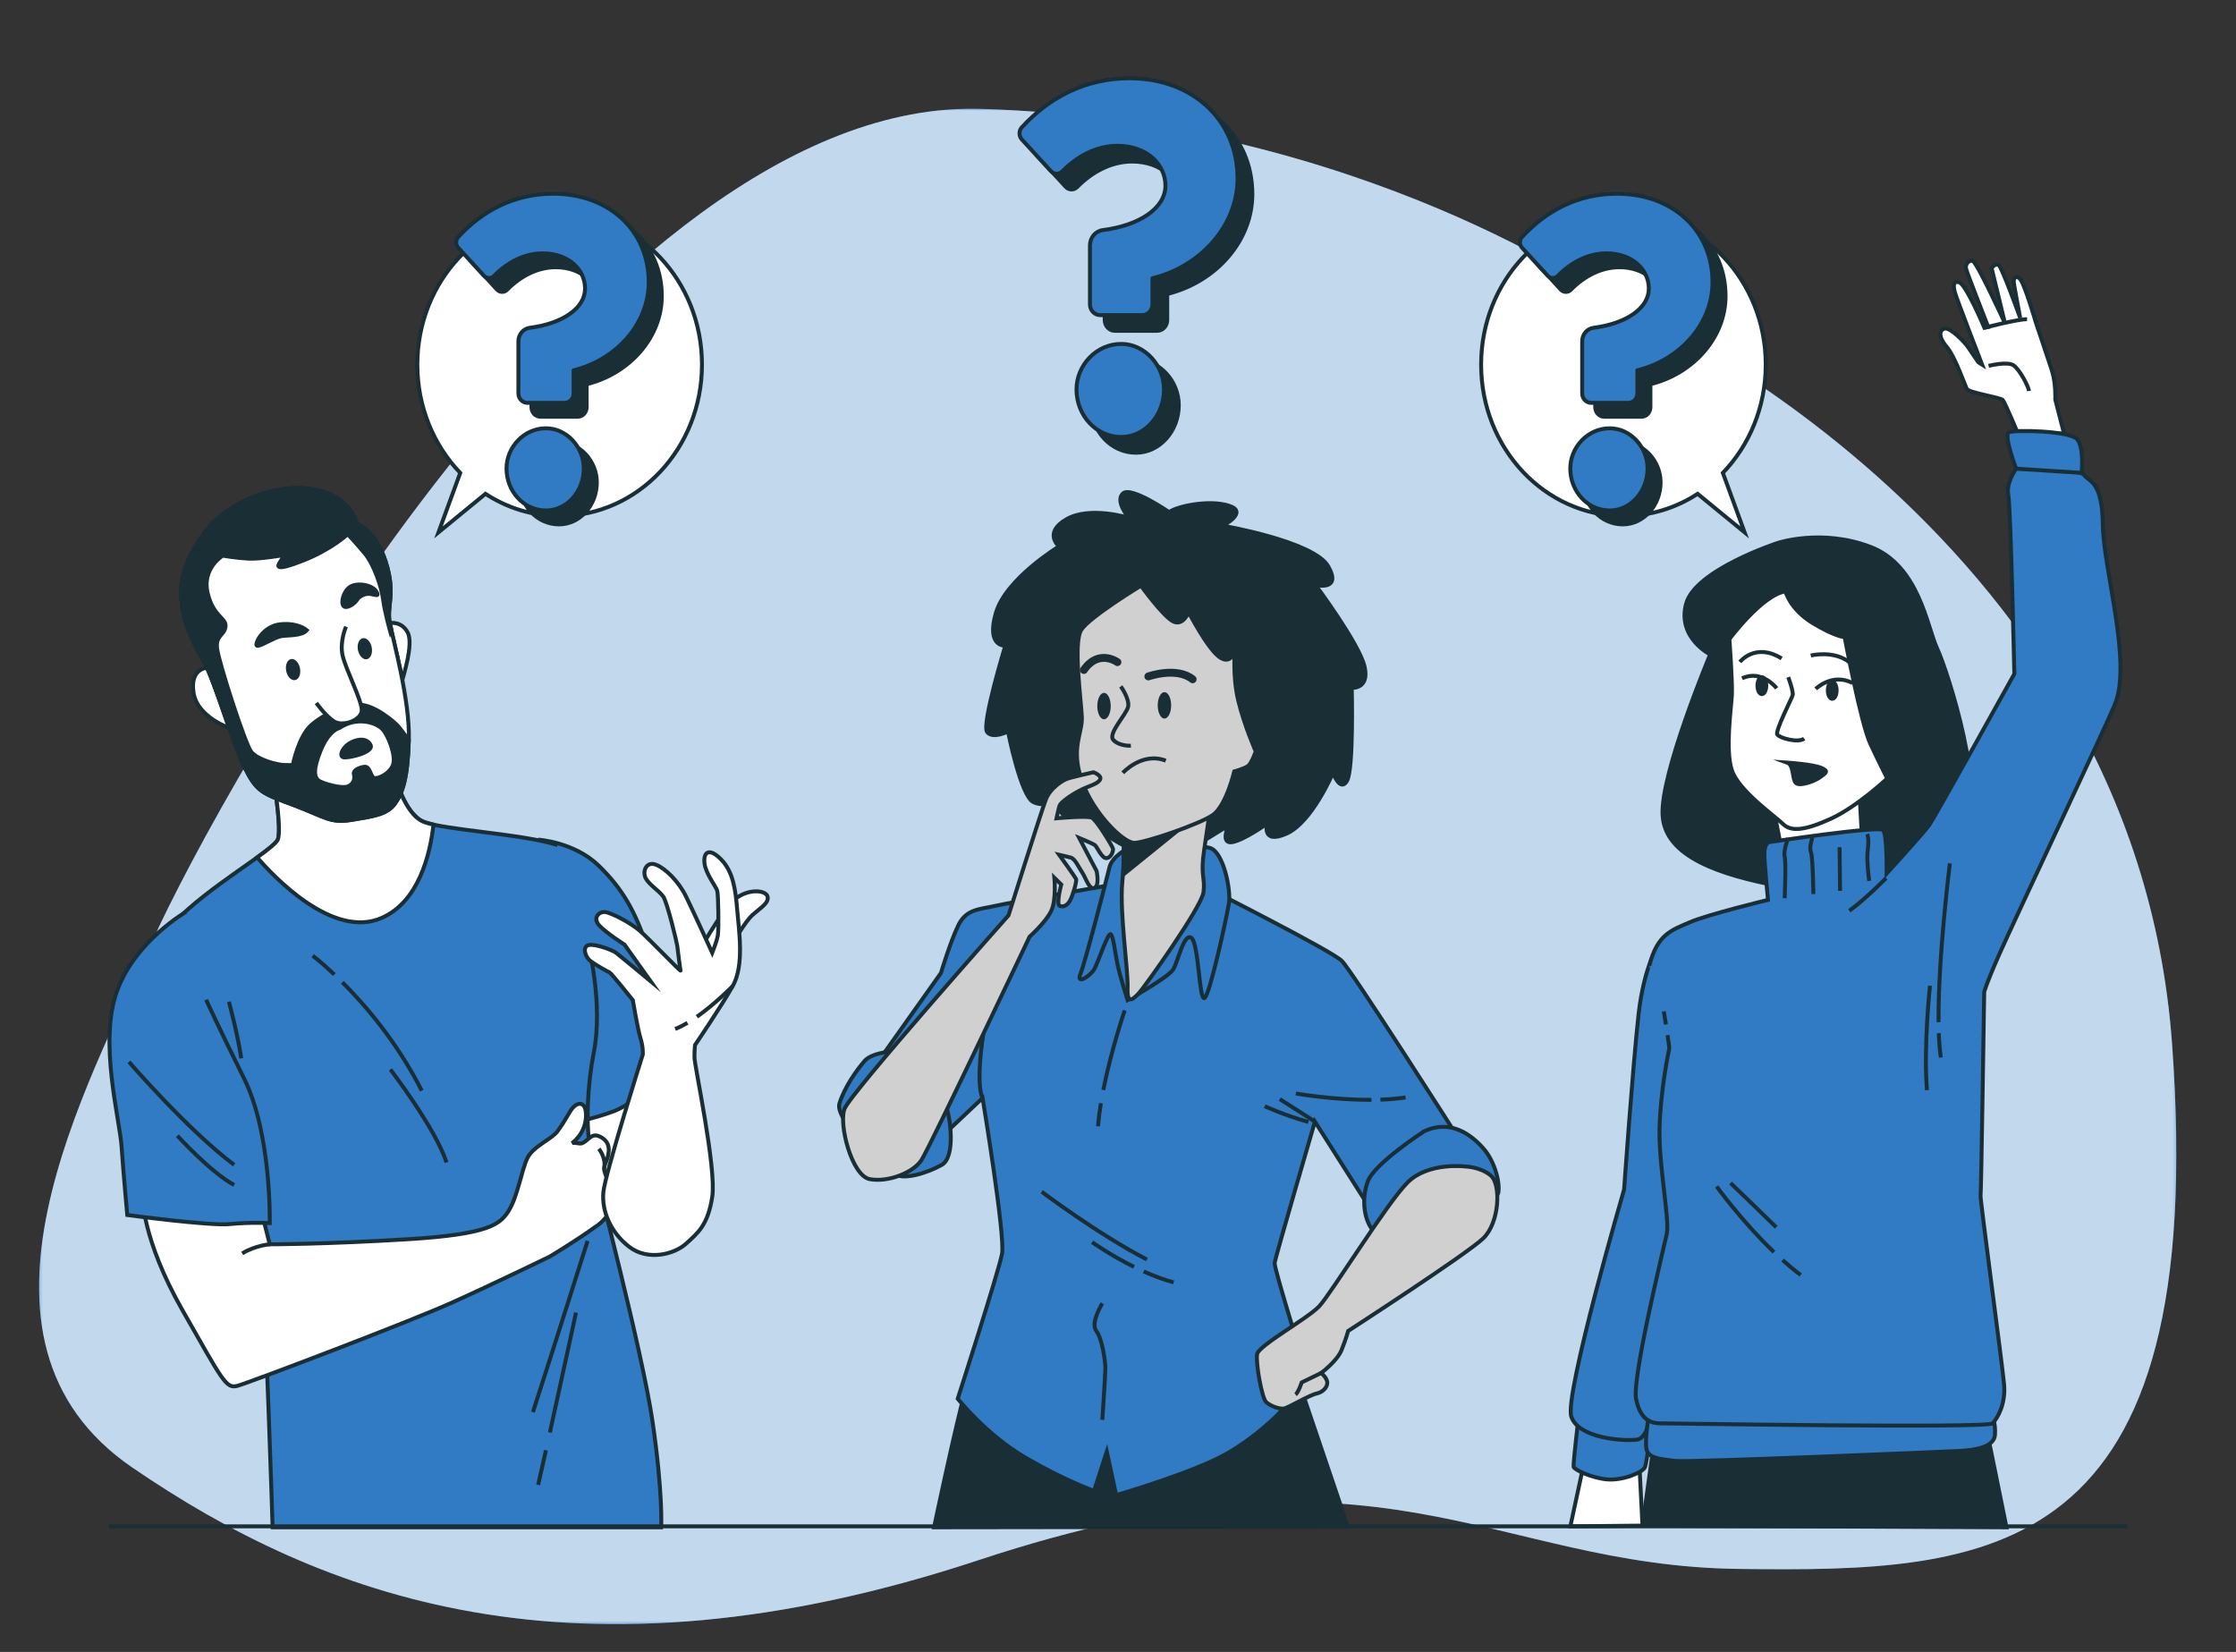 <svg xmlns="http://www.w3.org/2000/svg" width="758" height="560" viewBox="0 0 758 560" fill="none"><rect x="0" y="0" width="758" height="560" fill="#333333" stroke="none"/><mask id="mask0_153_151" style="mask-type:luminance" maskUnits="userSpaceOnUse" x="0" y="0" width="758" height="560"><path d="M0 6.10352e-05H758V560H0V6.10352e-05Z" fill="white"></path></mask><g mask="url(#mask0_153_151)"><path d="M545.791 101.555C545.791 101.555 461.595 40.95 332.723 36.91C203.852 32.869 74.121 269.229 51.783 318.723C29.445 368.218 -18.667 454.075 44.91 497.509C108.487 540.942 194.401 574.276 331.864 528.822C469.326 483.368 504.551 530.842 589.607 531.851C674.662 532.862 749.206 530.505 736.319 353.74C723.432 176.975 545.791 101.555 545.791 101.555Z" fill="#307BC4"></path><mask id="mask1_153_151" style="mask-type:luminance" maskUnits="userSpaceOnUse" x="13" y="36" width="725" height="515"><path d="M13.247 36.858H737.776V550.562H13.247V36.858Z" fill="white"></path></mask><g mask="url(#mask1_153_151)"><g opacity="0.7"><path d="M545.791 101.555C545.791 101.555 461.595 40.95 332.723 36.91C203.852 32.869 74.121 269.229 51.783 318.723C29.445 368.218 -18.667 454.075 44.91 497.509C108.487 540.942 194.401 574.276 331.864 528.822C469.326 483.368 504.551 530.842 589.607 531.851C674.662 532.862 749.206 530.505 736.319 353.74C723.432 176.975 545.791 101.555 545.791 101.555Z" fill="white"></path></g></g></g><mask id="mask2_153_151" style="mask-type:luminance" maskUnits="userSpaceOnUse" x="0" y="0" width="758" height="560"><path d="M0 6.10352e-05H758V560H0V6.10352e-05Z" fill="white"></path></mask><g mask="url(#mask2_153_151)"><path d="M584.045 160.306C593.009 150.988 598.58 137.991 598.58 123.605C598.58 95.261 576.981 72.283 550.339 72.283C523.696 72.283 502.098 95.261 502.098 123.605C502.098 151.949 523.696 174.926 550.339 174.926C559.556 174.926 568.167 172.173 575.491 167.403L591.417 180.455L584.045 160.306Z" fill="white"></path><path d="M584.045 160.306C593.009 150.988 598.58 137.991 598.58 123.605C598.58 95.261 576.981 72.283 550.339 72.283C523.696 72.283 502.098 95.261 502.098 123.605C502.098 151.949 523.696 174.926 550.339 174.926C559.556 174.926 568.167 172.173 575.491 167.403L591.417 180.455L584.045 160.306Z" stroke="#1A2E35" stroke-width="1.333" stroke-miterlimit="10"></path></g><mask id="mask3_153_151" style="mask-type:luminance" maskUnits="userSpaceOnUse" x="0" y="0" width="758" height="560"><path d="M0 6.10352e-05H758V560H0V6.10352e-05Z" fill="white"></path></mask><g mask="url(#mask3_153_151)"><path d="M156.018 160.306C147.053 150.988 141.482 137.991 141.482 123.605C141.482 95.261 163.081 72.283 189.724 72.283C216.366 72.283 237.964 95.261 237.964 123.605C237.964 151.949 216.366 174.926 189.724 174.926C180.507 174.926 171.896 172.173 164.572 167.403L148.645 180.455L156.018 160.306Z" fill="white"></path><path d="M156.018 160.306C147.053 150.988 141.482 137.991 141.482 123.605C141.482 95.261 163.081 72.283 189.724 72.283C216.366 72.283 237.964 95.261 237.964 123.605C237.964 151.949 216.366 174.926 189.724 174.926C180.507 174.926 171.896 172.173 164.572 167.403L148.645 180.455L156.018 160.306Z" stroke="#1A2E35" stroke-width="1.333" stroke-miterlimit="10"></path></g><mask id="mask4_153_151" style="mask-type:luminance" maskUnits="userSpaceOnUse" x="0" y="0" width="758" height="560"><path d="M0 6.10352e-05H758V560H0V6.10352e-05Z" fill="white"></path></mask><g mask="url(#mask4_153_151)"><path d="M536.747 163.519C536.747 156.323 542.648 149.891 550.133 149.891C557.185 149.891 562.942 156.323 562.942 163.519C562.942 171.329 557.185 177.759 550.133 177.759C542.648 177.759 536.747 171.329 536.747 163.519ZM540.777 120.4C540.777 118.054 542.439 116.106 544.628 115.825C555.796 114.395 563.374 109.144 563.374 102.53C563.374 96.099 557.76 90.587 548.981 90.587C542.743 90.587 536.955 93.702 532.515 98.236C531.552 99.219 530.023 99.183 529.09 98.167L520.389 88.69C519.462 87.682 519.456 86.066 520.381 85.057C528.437 76.272 539.248 70.375 552.58 70.375C571.722 70.375 584.963 83.084 584.963 100.386C584.963 114.168 574.313 126.569 559.488 130.244V138.044C559.488 139.826 558.131 141.269 556.457 141.269H543.809C542.135 141.269 540.777 139.826 540.777 138.044V120.4Z" fill="#1A2E35"></path><path d="M536.747 163.519C536.747 156.323 542.648 149.891 550.133 149.891C557.185 149.891 562.942 156.323 562.942 163.519C562.942 171.329 557.185 177.759 550.133 177.759C542.648 177.759 536.747 171.329 536.747 163.519ZM540.777 120.4C540.777 118.054 542.439 116.106 544.628 115.825C555.796 114.395 563.374 109.144 563.374 102.53C563.374 96.099 557.76 90.587 548.981 90.587C542.743 90.587 536.955 93.702 532.515 98.236C531.552 99.219 530.023 99.183 529.09 98.167L520.389 88.69C519.462 87.682 519.456 86.066 520.381 85.057C528.437 76.272 539.248 70.375 552.58 70.375C571.722 70.375 584.963 83.084 584.963 100.386C584.963 114.168 574.313 126.569 559.488 130.244V138.044C559.488 139.826 558.131 141.269 556.457 141.269H543.809C542.135 141.269 540.777 139.826 540.777 138.044V120.4Z" stroke="#1A2E35" stroke-width="1.333" stroke-miterlimit="10" stroke-linecap="round" stroke-linejoin="round"></path><path d="M532.324 158.814C532.324 151.616 538.224 145.185 545.71 145.185C552.762 145.185 558.519 151.616 558.519 158.814C558.519 166.623 552.762 173.053 545.71 173.053C538.224 173.053 532.324 166.623 532.324 158.814ZM536.354 115.695C536.354 113.348 538.016 111.401 540.205 111.119C551.372 109.689 558.95 104.439 558.95 97.824C558.95 91.393 553.337 85.881 544.558 85.881C538.32 85.881 532.532 88.996 528.091 93.53C527.128 94.513 525.599 94.477 524.667 93.462L515.965 83.984C515.039 82.976 515.033 81.36 515.958 80.351C524.014 71.567 534.825 65.669 548.156 65.669C567.299 65.669 580.54 78.379 580.54 95.68C580.54 109.462 569.889 121.864 555.065 125.538V133.338C555.065 135.12 553.708 136.564 552.034 136.564H539.386C537.711 136.564 536.354 135.12 536.354 133.338V115.695Z" fill="#307BC4"></path><path d="M532.324 158.814C532.324 151.616 538.224 145.185 545.71 145.185C552.762 145.185 558.519 151.616 558.519 158.814C558.519 166.623 552.762 173.053 545.71 173.053C538.224 173.053 532.324 166.623 532.324 158.814ZM536.354 115.695C536.354 113.348 538.016 111.401 540.205 111.119C551.372 109.689 558.95 104.439 558.95 97.824C558.95 91.393 553.337 85.881 544.558 85.881C538.32 85.881 532.532 88.996 528.091 93.53C527.128 94.513 525.599 94.477 524.667 93.462L515.965 83.984C515.039 82.976 515.033 81.36 515.958 80.351C524.014 71.567 534.825 65.669 548.156 65.669C567.299 65.669 580.54 78.379 580.54 95.68C580.54 109.462 569.889 121.864 555.065 125.538V133.338C555.065 135.12 553.708 136.564 552.034 136.564H539.386C537.711 136.564 536.354 135.12 536.354 133.338V115.695Z" stroke="#1A2E35" stroke-width="1.333" stroke-miterlimit="10" stroke-linecap="round" stroke-linejoin="round"></path></g><mask id="mask5_153_151" style="mask-type:luminance" maskUnits="userSpaceOnUse" x="0" y="0" width="758" height="560"><path d="M0 6.10352e-05H758V560H0V6.10352e-05Z" fill="white"></path></mask><g mask="url(#mask5_153_151)"><path d="M369.937 137.343C369.937 129.194 376.62 121.911 385.095 121.911C393.083 121.911 399.602 129.194 399.602 137.343C399.602 146.187 393.083 153.469 385.095 153.469C376.62 153.469 369.937 146.187 369.937 137.343ZM374.501 88.514C374.501 85.857 376.384 83.651 378.863 83.333C391.51 81.713 400.091 75.767 400.091 68.276C400.091 60.994 393.734 54.752 383.792 54.752C376.728 54.752 370.173 58.279 365.145 63.413C364.054 64.527 362.323 64.486 361.267 63.336L351.413 52.603C350.364 51.462 350.356 49.632 351.404 48.489C360.527 38.542 372.77 31.863 387.866 31.863C409.544 31.863 424.54 46.255 424.54 65.849C424.54 81.456 412.478 95.5 395.69 99.661V108.495C395.69 110.512 394.153 112.147 392.257 112.147H377.934C376.038 112.147 374.501 110.512 374.501 108.495V88.514Z" fill="#1A2E35"></path><path d="M369.937 137.343C369.937 129.194 376.62 121.911 385.095 121.911C393.083 121.911 399.602 129.194 399.602 137.343C399.602 146.187 393.083 153.469 385.095 153.469C376.62 153.469 369.937 146.187 369.937 137.343ZM374.501 88.514C374.501 85.857 376.384 83.651 378.863 83.333C391.51 81.713 400.091 75.767 400.091 68.276C400.091 60.994 393.734 54.752 383.792 54.752C376.728 54.752 370.173 58.279 365.145 63.413C364.054 64.527 362.323 64.486 361.267 63.336L351.413 52.603C350.364 51.462 350.356 49.632 351.404 48.489C360.527 38.542 372.77 31.863 387.866 31.863C409.544 31.863 424.54 46.255 424.54 65.849C424.54 81.456 412.478 95.5 395.69 99.661V108.495C395.69 110.512 394.153 112.147 392.257 112.147H377.934C376.038 112.147 374.501 110.512 374.501 108.495V88.514Z" stroke="#1A2E35" stroke-width="1.333" stroke-miterlimit="10" stroke-linecap="round" stroke-linejoin="round"></path><path d="M364.928 132.014C364.928 123.865 371.611 116.582 380.086 116.582C388.073 116.582 394.592 123.865 394.592 132.014C394.592 140.858 388.073 148.14 380.086 148.14C371.611 148.14 364.928 140.858 364.928 132.014ZM369.492 83.185C369.492 80.528 371.374 78.322 373.853 78.004C386.501 76.384 395.082 70.438 395.082 62.947C395.082 55.665 388.725 49.423 378.783 49.423C371.719 49.423 365.164 52.95 360.136 58.084C359.045 59.198 357.313 59.157 356.257 58.007L346.403 47.274C345.355 46.133 345.346 44.304 346.395 43.16C355.517 33.212 367.761 26.534 382.857 26.534C404.535 26.534 419.529 40.926 419.529 60.52C419.529 76.126 407.469 90.171 390.681 94.332V103.165C390.681 105.183 389.144 106.818 387.248 106.818H372.925C371.029 106.818 369.492 105.183 369.492 103.165V83.185Z" fill="#307BC4"></path><path d="M364.928 132.014C364.928 123.865 371.611 116.582 380.086 116.582C388.073 116.582 394.592 123.865 394.592 132.014C394.592 140.858 388.073 148.14 380.086 148.14C371.611 148.14 364.928 140.858 364.928 132.014ZM369.492 83.185C369.492 80.528 371.374 78.322 373.853 78.004C386.501 76.384 395.082 70.438 395.082 62.947C395.082 55.665 388.725 49.423 378.783 49.423C371.719 49.423 365.164 52.95 360.136 58.084C359.045 59.198 357.313 59.157 356.257 58.007L346.403 47.274C345.355 46.133 345.346 44.304 346.395 43.16C355.517 33.212 367.761 26.534 382.857 26.534C404.535 26.534 419.529 40.926 419.529 60.52C419.529 76.126 407.469 90.171 390.681 94.332V103.165C390.681 105.183 389.144 106.818 387.248 106.818H372.925C371.029 106.818 369.492 105.183 369.492 103.165V83.185Z" stroke="#1A2E35" stroke-width="1.333" stroke-miterlimit="10" stroke-linecap="round" stroke-linejoin="round"></path></g><mask id="mask6_153_151" style="mask-type:luminance" maskUnits="userSpaceOnUse" x="0" y="0" width="758" height="560"><path d="M0 6.10352e-05H758V560H0V6.10352e-05Z" fill="white"></path></mask><g mask="url(#mask6_153_151)"><path d="M176.132 163.519C176.132 156.323 182.032 149.891 189.518 149.891C196.57 149.891 202.327 156.323 202.327 163.519C202.327 171.329 196.57 177.759 189.518 177.759C182.032 177.759 176.132 171.329 176.132 163.519ZM180.162 120.4C180.162 118.054 181.824 116.106 184.013 115.825C195.18 114.395 202.758 109.144 202.758 102.53C202.758 96.099 197.145 90.587 188.366 90.587C182.128 90.587 176.34 93.702 171.899 98.236C170.936 99.219 169.407 99.183 168.475 98.167L159.773 88.69C158.847 87.682 158.841 86.066 159.765 85.057C167.822 76.272 178.633 70.375 191.964 70.375C211.106 70.375 224.348 83.084 224.348 100.386C224.348 114.168 213.697 126.569 198.873 130.244V138.044C198.873 139.826 197.516 141.269 195.842 141.269H183.194C181.519 141.269 180.162 139.826 180.162 138.044V120.4Z" fill="#1A2E35"></path><path d="M176.132 163.519C176.132 156.323 182.032 149.891 189.518 149.891C196.57 149.891 202.327 156.323 202.327 163.519C202.327 171.329 196.57 177.759 189.518 177.759C182.032 177.759 176.132 171.329 176.132 163.519ZM180.162 120.4C180.162 118.054 181.824 116.106 184.013 115.825C195.18 114.395 202.758 109.144 202.758 102.53C202.758 96.099 197.145 90.587 188.366 90.587C182.128 90.587 176.34 93.702 171.899 98.236C170.936 99.219 169.407 99.183 168.475 98.167L159.773 88.69C158.847 87.682 158.841 86.066 159.765 85.057C167.822 76.272 178.633 70.375 191.964 70.375C211.106 70.375 224.348 83.084 224.348 100.386C224.348 114.168 213.697 126.569 198.873 130.244V138.044C198.873 139.826 197.516 141.269 195.842 141.269H183.194C181.519 141.269 180.162 139.826 180.162 138.044V120.4Z" stroke="#1A2E35" stroke-width="1.333" stroke-miterlimit="10" stroke-linecap="round" stroke-linejoin="round"></path><path d="M171.708 158.814C171.708 151.616 177.609 145.185 185.094 145.185C192.147 145.185 197.903 151.616 197.903 158.814C197.903 166.623 192.147 173.053 185.094 173.053C177.609 173.053 171.708 166.623 171.708 158.814ZM175.738 115.695C175.738 113.348 177.4 111.401 179.589 111.119C190.757 109.689 198.335 104.439 198.335 97.824C198.335 91.393 192.721 85.881 183.942 85.881C177.705 85.881 171.916 88.996 167.476 93.53C166.512 94.513 164.984 94.477 164.051 93.462L155.35 83.984C154.423 82.976 154.417 81.36 155.341 80.351C163.398 71.567 174.209 65.669 187.541 65.669C206.682 65.669 219.924 78.379 219.924 95.68C219.924 109.462 209.273 121.864 194.449 125.538V133.338C194.449 135.12 193.092 136.564 191.418 136.564H178.77C177.095 136.564 175.738 135.12 175.738 133.338V115.695Z" fill="#307BC4"></path><path d="M171.708 158.814C171.708 151.616 177.609 145.185 185.094 145.185C192.147 145.185 197.903 151.616 197.903 158.814C197.903 166.623 192.147 173.053 185.094 173.053C177.609 173.053 171.708 166.623 171.708 158.814ZM175.738 115.695C175.738 113.348 177.4 111.401 179.589 111.119C190.757 109.689 198.335 104.439 198.335 97.824C198.335 91.393 192.721 85.881 183.942 85.881C177.705 85.881 171.916 88.996 167.476 93.53C166.512 94.513 164.984 94.477 164.051 93.462L155.35 83.984C154.423 82.976 154.417 81.36 155.341 80.351C163.398 71.567 174.209 65.669 187.541 65.669C206.682 65.669 219.924 78.379 219.924 95.68C219.924 109.462 209.273 121.864 194.449 125.538V133.338C194.449 135.12 193.092 136.564 191.418 136.564H178.77C177.095 136.564 175.738 135.12 175.738 133.338V115.695Z" stroke="#1A2E35" stroke-width="1.333" stroke-miterlimit="10" stroke-linecap="round" stroke-linejoin="round"></path></g><mask id="mask7_153_151" style="mask-type:luminance" maskUnits="userSpaceOnUse" x="0" y="0" width="758" height="560"><path d="M0 6.10352e-05H758V560H0V6.10352e-05Z" fill="white"></path></mask><g mask="url(#mask7_153_151)"><path d="M602.611 184.067C602.611 184.067 574.641 193.19 571.578 204.701C568.516 216.213 579.745 221.86 579.745 221.86C579.745 221.86 562.799 262.26 563.615 276.378C564.432 290.495 583.011 296.577 603.632 300.487C624.252 304.397 655.897 290.061 665.085 280.505C674.272 270.948 660.185 227.29 656.714 219.905C653.243 212.521 650.589 191.67 634.052 185.371C617.515 179.072 602.611 184.067 602.611 184.067Z" fill="#1A2E35"></path><path d="M602.611 184.067C602.611 184.067 574.641 193.19 571.578 204.701C568.516 216.213 579.745 221.86 579.745 221.86C579.745 221.86 562.799 262.26 563.615 276.378C564.432 290.495 583.011 296.577 603.632 300.487C624.252 304.397 655.897 290.061 665.085 280.505C674.272 270.948 660.185 227.29 656.714 219.905C653.243 212.521 650.589 191.67 634.052 185.371C617.515 179.072 602.611 184.067 602.611 184.067Z" stroke="#1A2E35" stroke-width="1.333" stroke-miterlimit="10"></path><path d="M601.386 274.857L603.632 286.369L631.194 283.762L630.377 269.21L601.386 274.857Z" fill="white"></path><path d="M601.386 274.857L603.632 286.369L631.194 283.762L630.377 269.21L601.386 274.857Z" stroke="#1A2E35" stroke-width="1.333" stroke-miterlimit="10"></path><path d="M532.35 517.413L537.195 494.92L555.695 495.389L556.804 517.166L532.35 517.413Z" fill="white"></path><path d="M532.35 517.413L537.195 494.92L555.695 495.389L556.804 517.166L532.35 517.413Z" stroke="#1A2E35" stroke-width="1.333" stroke-miterlimit="10"></path><path d="M535.213 479.691C535.213 479.691 533.231 496.326 533.452 497.264C533.672 498.201 539.524 501.029 544.81 501.497C550.095 501.966 557.017 499.137 557.677 497.264C558.338 495.389 559.88 482.971 559.88 482.971L535.213 479.691Z" fill="#307BC4"></path><path d="M535.213 479.691C535.213 479.691 533.231 496.326 533.452 497.264C533.672 498.201 539.524 501.029 544.81 501.497C550.095 501.966 557.017 499.137 557.677 497.264C558.338 495.389 559.88 482.971 559.88 482.971L535.213 479.691Z" stroke="#1A2E35" stroke-width="1.333" stroke-miterlimit="10"></path><path d="M562.77 464.661C561.414 470.431 560.058 487.452 554.905 488.029C549.753 488.605 535.11 487.452 532.67 480.239C530.228 473.027 550.567 403.213 550.567 403.213C550.567 403.213 553.549 361.093 555.448 344.073C557.346 327.052 562.228 320.416 562.228 320.416C562.228 320.416 565.753 316.643 569.278 314.647C572.803 312.65 577.684 320.416 575.786 336.283C573.888 352.15 570.905 377.826 571.176 389.653C571.447 401.482 572.532 425.138 570.092 436.678" fill="#307BC4"></path><path d="M562.77 464.661C561.414 470.431 560.058 487.452 554.905 488.029C549.753 488.605 535.11 487.452 532.67 480.239C530.228 473.027 550.567 403.213 550.567 403.213C550.567 403.213 553.549 361.093 555.448 344.073C557.346 327.052 562.228 320.416 562.228 320.416C562.228 320.416 565.753 316.643 569.278 314.647C572.803 312.65 577.684 320.416 575.786 336.283C573.888 352.15 570.905 377.826 571.176 389.653C571.447 401.482 572.532 425.138 570.092 436.678" stroke="#1A2E35" stroke-width="1.333" stroke-miterlimit="10"></path><path d="M556.804 517.166L560.6 489.759L674.222 488.317L680.188 517.743L556.804 517.166Z" fill="#1A2E35"></path><path d="M556.804 517.166L560.6 489.759L674.222 488.317L680.188 517.743L556.804 517.166Z" stroke="#1A2E35" stroke-width="1.333" stroke-miterlimit="10"></path><path d="M559.245 477.931C559.245 477.931 557.075 489.471 558.431 492.067C559.787 494.664 564.125 494.664 567.922 495.241C571.719 495.818 658.671 492.135 664.366 491.846C670.06 491.558 676.026 490.404 676.297 486.365C676.568 482.326 675.307 479.951 675.307 479.951L559.245 477.931Z" fill="#307BC4"></path><path d="M559.245 477.931C559.245 477.931 557.075 489.471 558.431 492.067C559.787 494.664 564.125 494.664 567.922 495.241C571.719 495.818 658.671 492.135 664.366 491.846C670.06 491.558 676.026 490.404 676.297 486.365C676.568 482.326 675.307 479.951 675.307 479.951L559.245 477.931Z" stroke="#1A2E35" stroke-width="1.333" stroke-miterlimit="10"></path><path d="M565.308 350.895C565.668 353.311 565.942 355.396 565.861 355.656C565.657 356.308 563.003 369.122 562.595 381.937C562.186 394.752 566.066 413.431 565.044 418.209C564.024 422.988 553.204 467.079 554.632 474.247C556.062 481.415 559.736 482.5 563.003 482.5C566.27 482.5 673.865 484.239 675.498 482.5C677.13 480.763 679.989 475.985 679.377 469.252C678.764 462.518 671.211 406.263 671.414 405.395C671.618 404.526 672.639 336.325 672.639 336.325C672.639 336.325 673.048 334.153 677.743 323.51C682.44 312.867 713.942 246.122 716.943 238.802C722.839 224.42 713.064 193.19 712.86 177.986C712.655 162.782 708.164 163.433 706.53 161.044C704.897 158.655 683.46 158.872 683.46 158.872C683.46 158.872 679.989 163.65 680.806 167.777C681.623 171.904 682.855 228.444 682.855 228.444C682.855 228.444 655.898 277.03 654.06 279.636C652.223 282.242 639.565 296.143 639.565 296.143C639.565 296.143 639.77 282.894 638.34 281.373C636.91 279.853 599.548 285.5 599.548 285.5C599.548 285.5 598.12 286.151 598.12 289.409C598.12 292.667 599.345 305.048 599.345 305.048C599.345 305.048 578.724 310.044 572.803 312.65C566.883 315.256 561.779 316.56 559.124 327.42" fill="#307BC4"></path><path d="M565.308 350.895C565.668 353.311 565.942 355.396 565.861 355.656C565.657 356.308 563.003 369.122 562.595 381.937C562.186 394.752 566.066 413.431 565.044 418.209C564.024 422.988 553.204 467.079 554.632 474.247C556.062 481.415 559.736 482.5 563.003 482.5C566.27 482.5 673.865 484.239 675.498 482.5C677.13 480.763 679.989 475.985 679.377 469.252C678.764 462.518 671.211 406.263 671.414 405.395C671.618 404.526 672.639 336.325 672.639 336.325C672.639 336.325 673.048 334.153 677.743 323.51C682.44 312.867 713.942 246.122 716.943 238.802C722.839 224.42 713.064 193.19 712.86 177.986C712.655 162.782 708.164 163.433 706.53 161.044C704.897 158.655 683.46 158.872 683.46 158.872C683.46 158.872 679.989 163.65 680.806 167.777C681.623 171.904 682.855 228.444 682.855 228.444C682.855 228.444 655.898 277.03 654.06 279.636C652.223 282.242 639.565 296.142 639.565 296.142C639.565 296.142 639.769 282.894 638.34 281.373C636.91 279.853 599.548 285.5 599.548 285.5C599.548 285.5 598.12 286.151 598.12 289.409C598.12 292.667 599.345 305.048 599.345 305.048C599.345 305.048 578.724 310.044 572.803 312.65C566.883 315.256 561.779 316.56 559.124 327.42" stroke="#1A2E35" stroke-width="1.333" stroke-miterlimit="10"></path><path d="M606.176 284.16C606.176 284.16 604.499 288.262 605.002 290.403C605.505 292.543 605.002 304.492 605.002 304.492" stroke="#1A2E35" stroke-width="1.333" stroke-miterlimit="10"></path><path d="M614.391 283.981C614.391 283.981 613.217 287.37 613.888 288.797C614.558 290.224 614.727 303.065 614.727 303.065" stroke="#1A2E35" stroke-width="1.333" stroke-miterlimit="10"></path><path d="M623.612 287.192L623.779 301.995" stroke="#1A2E35" stroke-width="1.333" stroke-miterlimit="10"></path><path d="M633 282.733C633 282.733 633.671 284.16 633.167 288.083C632.665 292.008 633.671 298.607 633.671 298.607" stroke="#1A2E35" stroke-width="1.333" stroke-miterlimit="10"></path><path d="M564.024 342.841C564.024 342.841 564.362 344.856 564.749 347.29L564.024 342.841Z" fill="#307BC4"></path><path d="M564.024 342.841C564.024 342.841 564.362 344.856 564.749 347.29" stroke="#1A2E35" stroke-width="1.333" stroke-miterlimit="10"></path><path d="M639.361 297.663C639.361 297.663 632.623 304.614 626.906 308.74" stroke="#1A2E35" stroke-width="1.333" stroke-miterlimit="10"></path><path d="M657.25 350.226C657.362 353.317 657.582 356.117 657.94 358.479" stroke="#1A2E35" stroke-width="1.333" stroke-miterlimit="10"></path><path d="M661.002 292.668C661.002 292.668 656.955 324.732 657.168 346.522" stroke="#1A2E35" stroke-width="1.333" stroke-miterlimit="10"></path><path d="M654.264 334.153C654.264 334.153 652.019 354.787 653.243 369.557" stroke="#1A2E35" stroke-width="1.333" stroke-miterlimit="10"></path><path d="M684.205 147.251C684.205 147.251 679.684 136.395 678.908 135.571C678.133 134.746 667.412 133.097 666.765 131.86C666.12 130.623 662.762 120.867 659.919 117.568C657.078 114.27 657.336 111.796 659.274 111.383C661.211 110.971 666.12 116.056 667.282 117.843C668.446 119.629 670.642 122.79 670.642 122.79L671.934 123.615C671.934 123.615 663.279 101.215 662.762 99.291C662.245 97.367 661.857 95.03 664.183 95.718C666.508 96.405 672.708 111.109 672.708 111.109L674 110.835C674 110.835 666.895 92.694 666.508 91.182C666.12 89.671 667.282 88.159 668.704 88.434C670.125 88.709 679.684 109.597 679.684 109.597L675.162 90.908C675.162 90.908 676.454 88.984 677.616 89.945C678.78 90.908 684.85 107.811 684.85 107.811C684.85 107.811 682.655 96.267 682.655 95.442C682.655 94.618 683.042 93.244 684.592 94.343C686.143 95.442 690.147 109.323 690.147 109.323C690.147 109.323 694.151 121.141 695.573 125.538C696.993 129.936 696.735 135.433 696.735 135.433L699.706 146.977L684.205 147.251Z" fill="white"></path><path d="M684.205 147.251C684.205 147.251 679.684 136.395 678.908 135.571C678.133 134.746 667.412 133.097 666.765 131.86C666.12 130.623 662.762 120.867 659.919 117.568C657.078 114.27 657.336 111.796 659.274 111.383C661.211 110.971 666.12 116.056 667.282 117.843C668.446 119.629 670.642 122.79 670.642 122.79L671.934 123.615C671.934 123.615 663.279 101.215 662.762 99.291C662.245 97.367 661.857 95.03 664.183 95.718C666.508 96.405 672.708 111.109 672.708 111.109L674 110.835C674 110.835 666.895 92.694 666.508 91.182C666.12 89.671 667.282 88.159 668.704 88.434C670.125 88.709 679.684 109.597 679.684 109.597L675.162 90.908C675.162 90.908 676.454 88.984 677.616 89.946C678.78 90.908 684.85 107.811 684.85 107.811C684.85 107.811 682.655 96.267 682.655 95.442C682.655 94.618 683.042 93.244 684.592 94.343C686.143 95.442 690.147 109.323 690.147 109.323C690.147 109.323 694.151 121.141 695.573 125.538C696.993 129.936 696.735 135.433 696.735 135.433L699.706 146.977L684.205 147.251Z" stroke="#1A2E35" stroke-width="1.333" stroke-miterlimit="10"></path><path d="M674.129 124.027C674.129 124.027 680.588 122.378 682.654 123.889C684.721 125.401 687.692 131.036 687.821 132.547" stroke="#1A2E35" stroke-width="1.333" stroke-miterlimit="10"></path><path d="M672.708 111.109C672.708 111.109 684.334 108.086 687.175 108.223" stroke="#1A2E35" stroke-width="1.333" stroke-miterlimit="10"></path><path d="M683.46 158.872C683.46 158.872 679.167 147.526 680.975 146.564C682.784 145.602 701.456 146.04 704.039 148.789C706.622 151.537 705.648 160.307 705.648 160.307L683.46 158.872Z" fill="#307BC4"></path><path d="M683.46 158.872C683.46 158.872 679.167 147.526 680.975 146.564C682.784 145.602 701.456 146.04 704.039 148.789C706.622 151.537 705.648 160.307 705.648 160.307L683.46 158.872Z" stroke="#1A2E35" stroke-width="1.333" stroke-miterlimit="10"></path><path d="M604.279 427.142C606.278 428.931 608.338 430.642 610.425 432.205" stroke="#1A2E35" stroke-width="1.333" stroke-miterlimit="10"></path><path d="M581.946 402.202C581.946 402.202 590.433 413.995 601.374 424.455" stroke="#1A2E35" stroke-width="1.333" stroke-miterlimit="10"></path><path d="M586.646 401.026C586.646 401.026 597.983 411.909 602.13 416.027" stroke="#1A2E35" stroke-width="1.333" stroke-miterlimit="10"></path><path d="M605.269 200.478C605.269 200.478 606.747 206.542 614.559 211.26C622.371 215.977 625.327 215.977 625.327 215.977C625.327 215.977 630.874 245.396 634.041 252.135C637.209 258.874 639.761 263.899 639.761 263.899C639.761 263.899 629.55 273.481 620.682 277.525C611.814 281.569 607.169 282.018 604.424 279.322C601.679 276.626 589.433 268.091 587.11 261.127C584.787 254.164 586.899 240.012 587.11 235.519C587.321 231.027 586.265 216.65 586.265 216.65C586.265 216.65 597.456 201.601 605.269 200.478Z" fill="white"></path><path d="M605.269 200.478C605.269 200.478 606.747 206.542 614.559 211.26C622.371 215.977 625.327 215.977 625.327 215.977C625.327 215.977 630.874 245.396 634.041 252.135C637.209 258.874 639.761 263.899 639.761 263.899C639.761 263.899 629.55 273.481 620.682 277.525C611.814 281.569 607.169 282.018 604.424 279.322C601.679 276.626 589.433 268.091 587.11 261.127C584.787 254.164 586.899 240.012 587.11 235.519C587.321 231.027 586.265 216.65 586.265 216.65C586.265 216.65 597.456 201.601 605.269 200.478Z" stroke="#1A2E35" stroke-width="1.333" stroke-miterlimit="10"></path><path d="M602.298 233.325C602.298 233.325 597.267 226.783 590.559 229.955" stroke="#1A2E35" stroke-width="1.333" stroke-miterlimit="10"></path><path d="M615.529 233.523C615.529 233.523 621.119 227.973 628.014 231.541" stroke="#1A2E35" stroke-width="1.333" stroke-miterlimit="10"></path><path d="M598.758 232.433C598.758 234.02 598.09 235.307 597.267 235.307C596.444 235.307 595.776 234.02 595.776 232.433C595.776 230.845 596.444 229.558 597.267 229.558C598.09 229.558 598.758 230.845 598.758 232.433Z" fill="#1A2E35"></path><path d="M598.758 232.433C598.758 234.02 598.09 235.307 597.267 235.307C596.444 235.307 595.776 234.02 595.776 232.433C595.776 230.845 596.444 229.558 597.267 229.558C598.09 229.558 598.758 230.845 598.758 232.433Z" stroke="#1A2E35" stroke-width="1.333" stroke-miterlimit="10"></path><path d="M622.61 234.019C622.61 235.607 621.943 236.894 621.119 236.894C620.296 236.894 619.629 235.607 619.629 234.019C619.629 232.432 620.296 231.144 621.119 231.144C621.943 231.144 622.61 232.432 622.61 234.019Z" fill="#1A2E35"></path><path d="M622.61 234.019C622.61 235.607 621.943 236.894 621.119 236.894C620.296 236.894 619.629 235.607 619.629 234.019C619.629 232.432 620.296 231.144 621.119 231.144C621.943 231.144 622.61 232.432 622.61 234.019Z" stroke="#1A2E35" stroke-width="1.333" stroke-miterlimit="10"></path><path d="M606.212 229.559C606.212 229.559 608.075 234.515 607.702 235.704C607.33 236.894 601.739 247.797 602.485 248.986C603.23 250.176 609.566 251.96 611.616 250.374" stroke="#1A2E35" stroke-width="1.333" stroke-miterlimit="10"></path><path d="M605.839 258.502C605.839 258.502 614.597 259.097 617.392 260.287C620.187 261.476 618.883 262.071 617.02 263.458C615.156 264.846 609.752 266.828 608.634 265.243C607.516 263.657 608.075 259.295 605.839 258.502Z" fill="#1A2E35"></path><path d="M605.839 258.502C605.839 258.502 614.597 259.097 617.392 260.287C620.187 261.476 618.883 262.071 617.02 263.458C615.156 264.846 609.752 266.828 608.634 265.243C607.516 263.657 608.075 259.295 605.839 258.502Z" stroke="#1A2E35" stroke-width="1.333" stroke-miterlimit="10"></path><path d="M589.813 224.404C589.813 224.404 595.031 217.664 603.975 223.215" stroke="#1A2E35" stroke-width="1.333" stroke-miterlimit="10"></path><path d="M613.852 222.223C613.852 222.223 621.678 220.241 627.082 224.602" stroke="#1A2E35" stroke-width="1.333" stroke-miterlimit="10"></path></g><mask id="mask8_153_151" style="mask-type:luminance" maskUnits="userSpaceOnUse" x="0" y="0" width="758" height="560"><path d="M0 6.10352e-05H758V560H0V6.10352e-05Z" fill="white"></path></mask><g mask="url(#mask8_153_151)"><path d="M396.336 173.608C396.336 173.608 383.363 164.65 380.631 167.313C377.9 169.976 382.68 175.545 382.68 175.545C382.68 175.545 369.479 171.429 361.513 176.03C353.546 180.631 359.009 185.231 359.009 185.231C359.009 185.231 341.028 196.127 337.615 207.749C334.2 219.373 340.8 218.888 340.8 218.888C340.8 218.888 332.607 245.766 334.655 248.187C336.704 250.608 341.711 247.945 341.711 247.945C341.711 247.945 346.036 269.98 350.36 271.916C354.684 273.854 355.822 270.948 355.822 270.948C355.822 270.948 363.789 280.875 369.024 283.539C374.259 286.203 374.259 282.329 374.259 282.329C374.259 282.329 382.225 289.108 390.419 289.108C398.613 289.108 407.717 285.234 407.717 285.234L416.366 279.908C416.366 279.908 413.635 286.203 417.731 285.476C421.828 284.749 429.566 279.181 429.566 279.181C429.566 279.181 427.519 286.445 436.167 282.571C444.816 278.697 451.873 261.989 451.873 261.989C451.873 261.989 454.376 268.769 456.652 264.652C458.928 260.536 458.245 233.174 458.245 233.174C458.245 233.174 464.39 233.658 462.57 225.91C460.749 218.162 445.954 198.307 445.954 198.307C445.954 198.307 455.058 200.486 450.279 192.011C445.499 183.536 414.545 178.209 414.545 178.209C414.545 178.209 423.421 173.608 416.593 171.429C409.765 169.249 398.84 171.671 396.336 173.608Z" fill="#1A2E35"></path><path d="M396.336 173.608C396.336 173.608 383.363 164.65 380.631 167.313C377.9 169.976 382.68 175.545 382.68 175.545C382.68 175.545 369.479 171.429 361.513 176.03C353.546 180.631 359.009 185.231 359.009 185.231C359.009 185.231 341.028 196.127 337.615 207.749C334.2 219.373 340.8 218.888 340.8 218.888C340.8 218.888 332.607 245.766 334.655 248.187C336.704 250.608 341.711 247.945 341.711 247.945C341.711 247.945 346.036 269.98 350.36 271.916C354.684 273.854 355.822 270.948 355.822 270.948C355.822 270.948 363.789 280.875 369.024 283.539C374.259 286.203 374.259 282.329 374.259 282.329C374.259 282.329 382.225 289.108 390.419 289.108C398.613 289.108 407.717 285.234 407.717 285.234L416.366 279.908C416.366 279.908 413.635 286.203 417.731 285.476C421.828 284.749 429.566 279.181 429.566 279.181C429.566 279.181 427.519 286.445 436.167 282.571C444.816 278.697 451.873 261.989 451.873 261.989C451.873 261.989 454.376 268.769 456.652 264.652C458.928 260.536 458.245 233.174 458.245 233.174C458.245 233.174 464.39 233.658 462.57 225.91C460.749 218.162 445.954 198.307 445.954 198.307C445.954 198.307 455.058 200.486 450.279 192.011C445.499 183.536 414.545 178.209 414.545 178.209C414.545 178.209 423.421 173.608 416.593 171.429C409.765 169.249 398.84 171.671 396.336 173.608Z" stroke="#1A2E35" stroke-width="1.333" stroke-miterlimit="10"></path><path d="M316.647 517.743C316.647 517.743 323.957 483.116 327.264 471.265L439.358 465.71L456.937 517.558L316.647 517.743Z" fill="#1A2E35"></path><path d="M316.647 517.743C316.647 517.743 323.957 483.116 327.264 471.265L439.358 465.71L456.937 517.558L316.647 517.743Z" stroke="#1A2E35" stroke-width="1.333" stroke-miterlimit="10"></path><path d="M380.433 299.329C380.433 299.329 342.651 305.866 337.416 307.077C332.181 308.288 327.629 308.046 324.897 313.616C322.166 319.184 318.979 329.839 318.979 329.839L293.716 365.432L316.932 387.467L333.091 372.213C333.091 372.213 340.83 418.945 339.692 424.998C338.554 431.052 324.67 474.153 324.67 474.153C324.67 474.153 334.229 486.26 347.431 494.008C360.631 501.757 370.874 505.389 370.874 505.389L375.198 492.071L378.384 506.841C378.384 506.841 405.364 499.015 416.556 492.374C434.659 481.635 443.48 467.131 443.48 467.131C443.48 467.131 431.872 430.083 432.099 428.147C432.328 426.209 445.756 380.203 445.756 380.203L464.192 409.26L493.78 384.804C493.78 384.804 458.274 329.112 454.86 325.722C451.446 322.331 409.794 301.266 409.794 301.266L380.433 299.329Z" fill="#307BC4"></path><path d="M380.433 299.329C380.433 299.329 342.651 305.866 337.416 307.077C332.181 308.288 327.629 308.046 324.897 313.616C322.166 319.184 318.979 329.839 318.979 329.839L293.716 365.432L316.932 387.467L333.091 372.213C333.091 372.213 340.83 418.945 339.692 424.998C338.554 431.052 324.67 474.153 324.67 474.153C324.67 474.153 334.229 486.26 347.431 494.008C360.631 501.757 370.874 505.389 370.874 505.389L375.198 492.071L378.384 506.841C378.384 506.841 405.364 499.015 416.556 492.374C434.659 481.635 443.48 467.131 443.48 467.131C443.48 467.131 431.872 430.083 432.099 428.147C432.328 426.209 445.756 380.203 445.756 380.203L464.192 409.26L493.78 384.804C493.78 384.804 458.274 329.112 454.86 325.722C451.446 322.331 409.794 301.266 409.794 301.266L380.433 299.329Z" stroke="#1A2E35" stroke-width="1.333" stroke-miterlimit="10"></path><path d="M333.091 372.212C333.091 372.212 330.581 368.653 333.406 350.022" stroke="#1A2E35" stroke-width="1.333" stroke-miterlimit="10"></path><path d="M467.966 372.768C470.862 372.666 473.742 372.434 476.477 372.025" stroke="#1A2E35" stroke-width="1.333" stroke-miterlimit="10"></path><path d="M439.295 370.689C439.295 370.689 451.819 372.91 464.922 372.829" stroke="#1A2E35" stroke-width="1.333" stroke-miterlimit="10"></path><path d="M373.689 441.82C373.689 441.82 369.564 448.401 371.627 451.144C373.689 453.886 374.72 461.565 374.72 463.759C374.72 465.953 373.689 481.309 373.689 481.309" fill="#307BC4"></path><path d="M373.689 441.82C373.689 441.82 369.564 448.401 371.627 451.144C373.689 453.886 374.72 461.565 374.72 463.759C374.72 465.953 373.689 481.309 373.689 481.309" stroke="#1A2E35" stroke-width="1.333" stroke-miterlimit="10"></path><path d="M382.937 287.222C382.937 287.222 377.019 290.127 376.108 294.001C375.198 297.876 367.855 326.291 366.261 330.165C364.668 334.039 369.611 330.92 370.976 328.498C372.342 326.078 375.66 315.738 376.571 316.707C377.48 317.674 377.93 322.573 378.839 326.932C379.75 331.291 382.253 339.04 382.253 339.04C382.253 339.04 396.137 331.291 397.731 328.627C399.324 325.964 401.394 316.011 403.897 317.949C406.401 319.886 406.496 339.317 408.316 338.349C410.137 337.38 415.939 310.467 416.622 306.108C417.306 301.75 414.801 288.916 410.249 287.464C405.698 286.011 382.937 287.222 382.937 287.222Z" fill="#307BC4"></path><path d="M382.937 287.222C382.937 287.222 377.019 290.127 376.108 294.001C375.198 297.876 367.855 326.291 366.261 330.165C364.668 334.039 369.611 330.92 370.976 328.498C372.342 326.078 375.66 315.738 376.571 316.707C377.48 317.674 377.93 322.573 378.839 326.932C379.75 331.291 382.253 339.04 382.253 339.04C382.253 339.04 396.137 331.291 397.731 328.627C399.324 325.964 401.394 316.011 403.897 317.949C406.401 319.886 406.496 339.317 408.316 338.349C410.137 337.38 415.939 310.467 416.622 306.108C417.306 301.75 414.801 288.916 410.249 287.464C405.698 286.011 382.937 287.222 382.937 287.222Z" stroke="#1A2E35" stroke-width="1.333" stroke-miterlimit="10"></path><path d="M381.799 276.325C381.799 276.325 381.344 289.158 380.433 299.328C379.523 309.499 382.482 328.869 382.254 334.923C382.026 340.976 384.302 338.555 386.124 336.618C387.944 334.681 407.291 307.561 407.973 302.476C408.656 297.392 406.835 297.15 408.201 288.191C409.567 279.231 410.705 270.756 410.705 270.756L381.799 276.325Z" fill="#D0D0D0"></path><path d="M381.799 276.325C381.799 276.325 381.344 289.158 380.433 299.328C379.523 309.499 382.482 328.869 382.254 334.923C382.026 340.976 384.302 338.555 386.124 336.618C387.944 334.681 407.291 307.561 407.973 302.476C408.656 297.392 406.835 297.15 408.201 288.191C409.567 279.231 410.705 270.756 410.705 270.756L381.799 276.325Z" stroke="#1A2E35" stroke-width="1.333" stroke-miterlimit="10"></path><path d="M405.439 276.533L380.793 296.472L381.05 278.719L405.439 276.533Z" fill="#1A2E35"></path><path d="M405.439 276.533L380.793 296.472L381.05 278.719L405.439 276.533Z" stroke="#1A2E35" stroke-width="1.333" stroke-miterlimit="10"></path><path d="M386.777 198.549C386.777 198.549 369.251 209.202 366.521 213.561C363.789 217.92 366.521 237.533 366.748 243.102C366.975 248.671 362.878 253.514 366.748 264.652C370.617 275.791 380.859 285.718 384.501 285.718C388.143 285.718 406.579 279.423 411.131 276.276C415.683 273.127 418.414 261.505 418.414 261.505C418.414 261.505 422.056 260.536 423.194 259.567C424.332 258.599 425.697 254.725 425.697 254.725C425.697 254.725 421.828 246.008 419.78 237.533C417.731 229.059 418.641 220.341 418.641 220.341C418.641 220.341 417.503 225.668 413.407 222.763C409.31 219.857 402.937 207.508 402.937 207.508C402.937 207.508 401.116 212.35 397.702 210.656C394.288 208.96 386.777 198.549 386.777 198.549Z" fill="#D0D0D0"></path><path d="M386.777 198.549C386.777 198.549 369.251 209.202 366.521 213.561C363.789 217.92 366.521 237.533 366.748 243.102C366.975 248.671 362.878 253.514 366.748 264.652C370.617 275.791 380.859 285.718 384.501 285.718C388.143 285.718 406.579 279.423 411.131 276.276C415.683 273.127 418.414 261.505 418.414 261.505C418.414 261.505 422.056 260.536 423.194 259.567C424.332 258.599 425.697 254.725 425.697 254.725C425.697 254.725 421.828 246.008 419.78 237.533C417.731 229.059 418.641 220.341 418.641 220.341C418.641 220.341 417.503 225.668 413.407 222.763C409.31 219.857 402.937 207.508 402.937 207.508C402.937 207.508 401.116 212.35 397.702 210.656C394.288 208.96 386.777 198.549 386.777 198.549Z" stroke="#1A2E35" stroke-width="1.333" stroke-miterlimit="10"></path><path d="M379.949 232.69C379.949 232.69 382.908 236.806 382.452 239.47C381.997 242.134 375.397 248.671 377.445 250.851C379.494 253.029 383.363 252.787 383.363 252.787" stroke="#1A2E35" stroke-width="1.333" stroke-miterlimit="10"></path><path d="M380.632 261.989C380.632 261.989 387.233 254.724 395.198 257.873" stroke="#1A2E35" stroke-width="1.333" stroke-miterlimit="10"></path><path d="M397.019 239.107C397.019 241.581 396 243.587 394.743 243.587C393.486 243.587 392.467 241.581 392.467 239.107C392.467 236.633 393.486 234.627 394.743 234.627C396 234.627 397.019 236.633 397.019 239.107Z" fill="#1A2E35"></path><path d="M376.535 239.349C376.535 241.823 375.516 243.829 374.259 243.829C373.002 243.829 371.982 241.823 371.982 239.349C371.982 236.875 373.002 234.869 374.259 234.869C375.516 234.869 376.535 236.875 376.535 239.349Z" fill="#1A2E35"></path><path d="M389.281 229.3C389.281 229.3 398.84 225.91 404.303 230.269" stroke="#1A2E35" stroke-width="2.667" stroke-miterlimit="10" stroke-linecap="round" stroke-linejoin="round"></path><path d="M378.811 224.457C378.811 224.457 372.438 219.856 367.43 227.121" stroke="#1A2E35" stroke-width="2.667" stroke-miterlimit="10" stroke-linecap="round" stroke-linejoin="round"></path><path d="M304.92 356.152C304.92 356.152 295.878 356.419 293.114 359.626C290.352 362.832 286.334 368.444 284.575 374.055C282.817 379.667 299.646 394.63 302.66 397.57C305.674 400.509 314.465 397.57 319.237 394.898C324.01 392.226 322.251 378.598 320.493 374.322C318.735 370.046 307.432 356.152 304.92 356.152Z" fill="#307BC4"></path><path d="M304.92 356.152C304.92 356.152 295.878 356.419 293.114 359.626C290.352 362.832 286.334 368.444 284.575 374.055C282.817 379.667 299.646 394.63 302.66 397.57C305.674 400.509 314.465 397.57 319.237 394.898C324.01 392.226 322.251 378.598 320.493 374.322C318.735 370.046 307.432 356.152 304.92 356.152Z" stroke="#1A2E35" stroke-width="1.333" stroke-miterlimit="10"></path><path d="M341.88 310.304C341.88 310.304 353.075 274.721 354.577 270.923C356.079 267.124 360.121 264.645 361.552 264.075C362.982 263.503 370.672 261.791 370.672 261.791C370.672 261.791 373.89 262.932 372.817 264.454C371.745 265.976 369.062 266.357 365.843 268.07C362.624 269.781 359.584 272.065 359.227 273.016C358.869 273.966 358.153 277.391 358.153 277.391C358.153 277.391 368.525 276.441 370.135 277.201C371.745 277.961 377.109 286.904 377.288 287.664C377.466 288.426 376.752 290.708 375.142 290.899C373.532 291.089 371.924 287.094 371.208 286.523C370.493 285.953 365.843 284.05 365.843 284.05L371.745 295.274C371.745 295.274 372.817 300.22 371.029 300.982C369.241 301.742 368.168 297.747 366.916 295.845C365.665 293.943 364.413 291.089 362.982 290.708C361.552 290.327 359.048 289.757 359.048 289.757C359.048 289.757 364.413 297.176 364.77 297.938C365.128 298.698 363.697 303.455 362.803 305.167C361.909 306.879 360.479 307.64 359.227 307.069C357.975 306.499 359.763 299.841 359.763 299.841L357.438 297.557C357.438 297.557 358.153 304.977 356.366 308.782C354.577 312.586 349.033 317.533 349.033 317.533C349.033 317.533 315.235 388.875 312.374 393.251C309.513 397.627 300.929 400.86 294.849 399.719C288.769 398.578 284.298 381.265 286.265 375.938C288.232 370.611 341.88 310.304 341.88 310.304Z" fill="#D0D0D0"></path><path d="M341.88 310.304C341.88 310.304 353.075 274.721 354.577 270.923C356.079 267.124 360.121 264.645 361.552 264.075C362.982 263.503 370.672 261.791 370.672 261.791C370.672 261.791 373.89 262.932 372.817 264.454C371.745 265.976 369.062 266.357 365.843 268.07C362.624 269.781 359.584 272.065 359.227 273.016C358.869 273.966 358.153 277.391 358.153 277.391C358.153 277.391 368.525 276.441 370.135 277.201C371.745 277.961 377.109 286.904 377.288 287.664C377.466 288.426 376.752 290.708 375.142 290.899C373.532 291.089 371.924 287.094 371.208 286.523C370.493 285.953 365.843 284.05 365.843 284.05L371.745 295.274C371.745 295.274 372.817 300.22 371.029 300.982C369.241 301.742 368.168 297.747 366.916 295.845C365.665 293.943 364.413 291.089 362.982 290.708C361.552 290.327 359.048 289.757 359.048 289.757C359.048 289.757 364.413 297.176 364.77 297.938C365.128 298.698 363.697 303.455 362.803 305.167C361.909 306.879 360.479 307.64 359.227 307.069C357.975 306.499 359.763 299.841 359.763 299.841L357.438 297.557C357.438 297.557 358.153 304.977 356.366 308.782C354.577 312.586 349.033 317.533 349.033 317.533C349.033 317.533 315.235 388.875 312.374 393.251C309.513 397.627 300.929 400.86 294.849 399.719C288.769 398.578 284.298 381.265 286.265 375.938C288.232 370.611 341.88 310.304 341.88 310.304Z" stroke="#1A2E35" stroke-width="1.333" stroke-miterlimit="10"></path><path d="M373.203 373.971C372.764 376.656 372.425 379.3 372.236 381.805" stroke="#1A2E35" stroke-width="1.333" stroke-miterlimit="10"></path><path d="M381.278 342.524C381.278 342.524 376.72 355.822 374.016 369.49" stroke="#1A2E35" stroke-width="1.333" stroke-miterlimit="10"></path><path d="M353.146 403.983C353.146 403.983 372.237 418.413 388.814 426.963" stroke="#1A2E35" stroke-width="1.333" stroke-miterlimit="10"></path><path d="M387.711 431.005C390.949 432.458 394.402 433.777 397.856 434.712" stroke="#1A2E35" stroke-width="1.333" stroke-miterlimit="10"></path><path d="M370.227 421.085C370.227 421.085 376.304 425.435 384.429 429.456" stroke="#1A2E35" stroke-width="1.333" stroke-miterlimit="10"></path><path d="M445.756 380.203L433.838 372.579" stroke="#1A2E35" stroke-width="1.333" stroke-miterlimit="10"></path><path d="M428.744 374.995C428.744 374.995 435.024 377.934 443.563 380.339" stroke="#1A2E35" stroke-width="1.333" stroke-miterlimit="10"></path><path d="M482.757 383.518C482.757 383.518 465.925 394.364 463.665 400.509C461.404 406.655 462.409 414.137 465.925 417.611C469.442 421.085 507.118 407.724 507.872 404.518C508.626 401.311 506.867 393.828 502.848 389.286C498.83 384.743 491.801 379.242 482.757 383.518Z" fill="#307BC4"></path><path d="M482.757 383.518C482.757 383.518 465.925 394.364 463.665 400.509C461.404 406.655 462.409 414.137 465.925 417.611C469.442 421.085 507.118 407.724 507.872 404.518C508.626 401.311 506.867 393.828 502.848 389.286C498.83 384.743 491.801 379.242 482.757 383.518Z" stroke="#1A2E35" stroke-width="1.333" stroke-miterlimit="10"></path><path d="M496.82 395.432C496.82 395.432 484.261 393.828 477.228 400.777C470.195 407.724 451.236 438.524 447.216 442.799C443.198 447.075 426.657 456.109 426.154 459.049C425.651 461.988 427.746 473.993 429.254 475.33C430.76 476.666 433.774 477.734 435.282 477.468C436.789 477.2 443.822 472.925 446.333 472.391C448.845 471.857 450.353 469.718 449.85 468.115C449.347 466.512 447.841 465.442 447.841 465.442C447.841 465.442 453.267 461.421 454.773 457.681C456.281 453.94 457.024 451.181 457.024 451.181C457.024 451.181 497.322 425.093 502.848 419.749C508.374 414.405 508.884 401.424 505.368 398.484C501.851 395.545 496.82 395.432 496.82 395.432Z" fill="#D0D0D0"></path><path d="M496.82 395.432C496.82 395.432 484.261 393.828 477.228 400.777C470.195 407.724 451.236 438.524 447.216 442.799C443.198 447.075 426.657 456.109 426.154 459.049C425.651 461.988 427.746 473.993 429.254 475.33C430.76 476.666 433.774 477.734 435.282 477.468C436.789 477.2 443.822 472.925 446.333 472.391C448.845 471.857 450.353 469.718 449.85 468.115C449.347 466.512 447.841 465.442 447.841 465.442C447.841 465.442 453.267 461.421 454.773 457.681C456.281 453.94 457.024 451.181 457.024 451.181C457.024 451.181 497.322 425.093 502.848 419.749C508.374 414.405 508.884 401.424 505.368 398.484C501.851 395.545 496.82 395.432 496.82 395.432Z" stroke="#1A2E35" stroke-width="1.333" stroke-miterlimit="10"></path><path d="M447.84 465.443L441.268 468.628C441.268 468.628 440.142 472.049 439.177 472.733" stroke="#1A2E35" stroke-width="1.333" stroke-miterlimit="10"></path></g><mask id="mask9_153_151" style="mask-type:luminance" maskUnits="userSpaceOnUse" x="0" y="0" width="758" height="560"><path d="M0 6.10352e-05H758V560H0V6.10352e-05Z" fill="white"></path></mask><g mask="url(#mask9_153_151)"><path d="M225.585 360.77C225.585 360.77 235.062 393.403 234.563 401.893C234.064 410.382 216.109 413.566 212.367 413.035C208.627 412.505 207.629 411.975 204.886 407.465C202.143 402.953 197.903 377.484 197.903 377.484L225.585 360.77Z" fill="white"></path><path d="M225.585 360.77C225.585 360.77 235.062 393.403 234.563 401.893C234.064 410.382 216.109 413.566 212.367 413.035C208.627 412.505 207.629 411.975 204.886 407.465C202.143 402.953 197.903 377.484 197.903 377.484L225.585 360.77Z" stroke="#1A2E35" stroke-width="1.333" stroke-miterlimit="10"></path><path d="M182.441 284.626C182.441 284.626 194.661 285.422 202.89 293.381C211.121 301.341 215.36 309.034 219.35 320.973C223.34 332.913 231.819 359.443 231.819 359.443C231.819 359.443 215.36 374.036 208.128 376.689C200.895 379.342 194.91 380.403 194.91 380.403C194.91 380.403 197.903 341.137 192.665 319.382" fill="#307BC4"></path><path d="M182.441 284.626C182.441 284.626 194.661 285.422 202.89 293.381C211.121 301.341 215.36 309.034 219.35 320.973C223.34 332.913 231.819 359.443 231.819 359.443C231.819 359.443 215.36 374.036 208.128 376.689C200.895 379.342 194.91 380.403 194.91 380.403C194.91 380.403 197.903 341.137 192.665 319.382" stroke="#1A2E35" stroke-width="1.333" stroke-miterlimit="10"></path><path d="M199.45 320.396C199.45 320.396 204.559 340.283 201.284 356.833C199.21 367.313 198.372 381.721 200.303 390.63C202.236 399.537 217.695 457.784 221.238 482.11C224.781 506.436 224.136 517.743 224.136 517.743H92.415C92.415 517.743 90.16 445.449 88.55 425.235C86.939 405.02 57.954 339.579 57.954 339.579C57.954 339.579 47.327 325.188 58.921 312.854C70.514 300.52 93.118 288.021 94.235 284.457C95.351 280.895 93.341 268.305 93.341 268.305L133.637 262.146C133.637 262.146 136.858 275.851 143.622 278.592C150.385 281.332 177.438 282.703 189.031 286.472" fill="#307BC4"></path><path d="M199.45 320.396C199.45 320.396 204.559 340.283 201.284 356.833C199.21 367.313 198.372 381.721 200.303 390.63C202.236 399.537 217.695 457.784 221.238 482.11C224.781 506.436 224.136 517.743 224.136 517.743H92.415C92.415 517.743 90.16 445.449 88.55 425.235C86.939 405.02 57.954 339.579 57.954 339.579C57.954 339.579 47.327 325.188 58.921 312.854C70.514 300.52 93.118 288.021 94.235 284.457C95.351 280.895 93.341 268.305 93.341 268.305L133.637 262.146C133.637 262.146 136.858 275.851 143.622 278.592C150.385 281.332 177.438 282.703 189.031 286.472" stroke="#1A2E35" stroke-width="1.333" stroke-miterlimit="10"></path><path d="M199.188 420.662C199.188 420.662 187.064 458.977 180.645 478.703" stroke="#1A2E35" stroke-width="1.333" stroke-miterlimit="10"></path><path d="M185.083 491.615C183.982 496.574 183.04 500.755 182.429 503.361" stroke="#1A2E35" stroke-width="1.333" stroke-miterlimit="10"></path><path d="M195.265 444.941C195.265 444.941 190.331 467.816 186.408 485.62" stroke="#1A2E35" stroke-width="1.333" stroke-miterlimit="10"></path><path d="M193.863 387.546C193.863 387.546 188.078 388.888 186.019 392.448" stroke="#1A2E35" stroke-width="1.333" stroke-miterlimit="10"></path><path d="M87.174 290.651C92.261 296.577 112.672 318.578 129.451 311.142C141.827 305.655 145.744 290.058 146.963 279.545C145.589 279.244 144.451 278.928 143.621 278.592C136.858 275.851 133.638 262.146 133.638 262.146L93.342 268.305C93.342 268.305 95.352 280.895 94.235 284.458C93.863 285.644 91.106 287.822 87.174 290.651Z" fill="white"></path><path d="M87.174 290.651C92.261 296.577 112.672 318.578 129.451 311.142C141.827 305.655 145.744 290.058 146.963 279.545C145.589 279.244 144.451 278.928 143.621 278.592C136.858 275.851 133.638 262.146 133.638 262.146L93.342 268.305C93.342 268.305 95.352 280.895 94.235 284.458C93.863 285.644 91.106 287.822 87.174 290.651Z" stroke="#1A2E35" stroke-width="1.333" stroke-miterlimit="10"></path><path d="M116.054 332.979C123.818 340.719 134.61 353.238 142.977 369.729" stroke="#1A2E35" stroke-width="1.333" stroke-miterlimit="10"></path><path d="M105.994 323.968C105.994 323.968 108.92 326.168 113.355 330.358" stroke="#1A2E35" stroke-width="1.333" stroke-miterlimit="10"></path><path d="M132.35 362.535C132.35 362.535 147.809 382.75 151.351 394.056" stroke="#1A2E35" stroke-width="1.333" stroke-miterlimit="10"></path><path d="M204.808 396.281C204.808 394.365 206.095 393.543 206.353 390.257C206.61 386.973 204.296 385.603 202.751 385.054C200.381 384.214 199.092 386.916 197.331 387.544C196.309 387.909 194.853 387.107 193.863 387.546C193.863 387.546 198.308 384.581 198.631 378.757C198.953 372.932 195.48 373.07 193.226 376.839C190.972 380.608 190.964 380.693 189.032 383.435C187.1 386.176 180.659 388.573 178.726 392.685C176.794 396.797 175.505 405.362 172.607 410.159C169.709 414.956 166.166 418.382 138.146 420.095C110.128 421.808 91.448 421.808 91.448 421.808L88.228 409.131L48.293 405.362C48.293 405.362 47.971 419.752 61.819 444.078C75.667 468.405 76.634 470.804 80.498 469.776C84.363 468.748 138.469 448.19 152.961 441.681C167.454 435.171 186.455 425.92 186.455 425.92C186.455 425.92 196.059 420.109 201.443 416.149C204.285 414.429 207.416 411.073 207.639 407.508C207.897 403.401 204.808 398.198 204.808 396.281Z" fill="white"></path><path d="M204.808 396.281C204.808 394.365 206.095 393.543 206.353 390.257C206.61 386.973 204.296 385.603 202.751 385.054C200.381 384.214 199.092 386.916 197.331 387.544C196.309 387.909 194.853 387.107 193.863 387.546C193.863 387.546 198.308 384.581 198.631 378.757C198.953 372.932 195.48 373.07 193.226 376.839C190.972 380.608 190.964 380.693 189.032 383.435C187.1 386.176 180.659 388.573 178.726 392.685C176.794 396.797 175.505 405.362 172.607 410.159C169.709 414.956 166.166 418.382 138.146 420.095C110.128 421.808 91.448 421.808 91.448 421.808L88.228 409.131L48.293 405.362C48.293 405.362 47.971 419.752 61.819 444.078C75.667 468.405 76.634 470.804 80.498 469.776C84.363 468.748 138.469 448.19 152.961 441.681C167.454 435.171 186.455 425.92 186.455 425.92C186.455 425.92 196.059 420.109 201.443 416.149C204.285 414.429 207.416 411.073 207.639 407.508C207.897 403.401 204.808 398.198 204.808 396.281Z" stroke="#1A2E35" stroke-width="1.333" stroke-miterlimit="10"></path><path d="M203.006 389.436C203.006 389.436 205.58 392.447 204.808 396.281" stroke="#1A2E35" stroke-width="1.333" stroke-miterlimit="10"></path><path d="M91.448 421.808C91.448 421.808 86.617 422.151 82.109 424.892" stroke="#1A2E35" stroke-width="1.333" stroke-miterlimit="10"></path><path d="M63.107 309.085C63.107 309.085 45.716 319.022 39.596 336.152C33.478 353.284 40.563 379.323 41.207 388.574C41.851 397.825 43.139 411.872 43.139 411.872C43.139 411.872 71.159 415.641 77.922 414.955C84.685 414.27 91.448 414.613 91.448 414.613C91.448 414.613 92.092 384.462 82.753 365.618C73.413 346.773 69.87 338.894 69.87 338.894" fill="#307BC4"></path><path d="M63.107 309.085C63.107 309.085 45.716 319.022 39.596 336.152C33.478 353.284 40.563 379.323 41.207 388.574C41.851 397.825 43.139 411.872 43.139 411.872C43.139 411.872 71.159 415.641 77.922 414.955C84.685 414.27 91.448 414.613 91.448 414.613C91.448 414.613 92.092 384.462 82.753 365.618C73.413 346.773 69.87 338.894 69.87 338.894" stroke="#1A2E35" stroke-width="1.333" stroke-miterlimit="10"></path><path d="M43.718 359.967C43.718 359.967 63.687 383.107 79.376 394.867" stroke="#1A2E35" stroke-width="1.333" stroke-miterlimit="10"></path><path d="M60.121 385.004C60.121 385.004 71.532 397.522 79.376 401.695" stroke="#1A2E35" stroke-width="1.333" stroke-miterlimit="10"></path><path d="M77.6 339.579C77.6 339.579 80.498 350.2 81.787 358.766" stroke="#1A2E35" stroke-width="1.333" stroke-miterlimit="10"></path><path d="M248.238 320.123C248.238 320.123 252.477 312.429 255.221 310.041C257.963 307.654 260.707 306.062 260.208 303.939C259.71 301.817 253.973 301.02 249.236 304.735C244.497 308.449 236.268 323.837 234.521 326.756C232.776 329.675 236.766 331.531 240.008 330.735C243.25 329.94 248.238 320.123 248.238 320.123Z" fill="white"></path><path d="M248.238 320.123C248.238 320.123 252.477 312.429 255.221 310.041C257.963 307.654 260.707 306.062 260.208 303.939C259.71 301.817 253.973 301.02 249.236 304.735C244.497 308.449 236.268 323.837 234.521 326.756C232.776 329.675 236.766 331.531 240.008 330.735C243.25 329.94 248.238 320.123 248.238 320.123Z" stroke="#1A2E35" stroke-width="1.333" stroke-miterlimit="10"></path><path d="M235.609 354.256C235.609 354.256 244.461 341.233 248.416 334.22C252.37 327.208 250.487 315.387 249.923 308.574C249.357 301.763 248.603 295.551 244.461 291.344C240.317 287.137 238.434 288.94 238.811 292.546C239.187 296.153 242.766 300.561 243.143 301.963C243.519 303.365 243.707 315.187 243.331 317.191C242.954 319.193 241.448 323 241.448 323C241.448 323 235.232 309.376 232.596 303.967C229.959 298.557 225.439 294.349 222.426 293.148C219.412 291.945 217.906 294.75 218.659 297.155C219.412 299.558 223.556 301.963 224.874 303.967C226.193 305.97 229.395 319.193 229.583 320.597C229.77 321.999 230.524 328.41 230.713 329.011C230.901 329.613 220.166 318.392 216.964 315.587C213.763 312.782 207.171 309.376 205.1 309.176C203.028 308.975 200.768 311.18 203.216 313.784C205.665 316.389 211.691 320.196 211.691 320.196L220.543 332.618C220.543 332.618 210.184 324.002 208.866 323C207.548 321.999 201.521 319.795 199.449 320.396C197.378 320.996 198.32 324.402 200.203 325.806C202.086 327.208 206.041 329.412 206.606 329.613C207.171 329.812 214.516 339.028 214.516 339.028C214.516 339.028 216.211 349.047 217.153 352.052C218.094 355.058 217.906 357.461 217.906 357.461C217.906 357.461 205.1 397.934 204.534 404.144C203.97 410.356 206.795 417.568 213.198 422.577C219.601 427.586 228.641 425.182 232.596 421.576C236.551 417.969 239.941 415.364 241.448 405.748C242.954 396.13 235.421 361.268 235.421 358.464C235.421 355.658 235.609 354.256 235.609 354.256Z" fill="white"></path><path d="M235.609 354.256C235.609 354.256 244.461 341.233 248.416 334.22C252.37 327.208 250.487 315.387 249.923 308.574C249.357 301.763 248.603 295.551 244.461 291.344C240.317 287.137 238.434 288.94 238.811 292.546C239.187 296.153 242.766 300.561 243.143 301.963C243.519 303.365 243.707 315.187 243.331 317.191C242.954 319.193 241.448 323 241.448 323C241.448 323 235.232 309.376 232.596 303.967C229.959 298.557 225.439 294.349 222.426 293.148C219.412 291.945 217.906 294.75 218.659 297.155C219.412 299.558 223.556 301.963 224.874 303.967C226.193 305.97 229.395 319.193 229.583 320.597C229.77 321.999 230.524 328.41 230.713 329.011C230.901 329.613 220.166 318.392 216.964 315.587C213.763 312.782 207.171 309.376 205.1 309.176C203.028 308.975 200.768 311.18 203.216 313.784C205.665 316.389 211.691 320.196 211.691 320.196L220.543 332.618C220.543 332.618 210.184 324.002 208.866 323C207.548 321.999 201.521 319.795 199.449 320.396C197.378 320.996 198.32 324.402 200.203 325.806C202.086 327.208 206.041 329.412 206.606 329.613C207.171 329.812 214.516 339.028 214.516 339.028C214.516 339.028 216.211 349.047 217.153 352.052C218.094 355.058 217.906 357.461 217.906 357.461C217.906 357.461 205.1 397.934 204.534 404.144C203.97 410.356 206.795 417.568 213.198 422.577C219.601 427.586 228.641 425.182 232.596 421.576C236.551 417.969 239.941 415.364 241.448 405.748C242.954 396.13 235.421 361.268 235.421 358.464C235.421 355.658 235.609 354.256 235.609 354.256Z" stroke="#1A2E35" stroke-width="1.333" stroke-miterlimit="10"></path><path d="M233.051 346.739C231.636 347.574 230.226 348.285 228.875 348.799" stroke="#1A2E35" stroke-width="1.333" stroke-miterlimit="10"></path><path d="M248.416 334.22C248.416 334.22 242.681 340.152 236.248 344.666" stroke="#1A2E35" stroke-width="1.333" stroke-miterlimit="10"></path><path d="M70.371 226.375C70.371 226.375 64.29 226.375 65.619 234.867C66.95 243.357 78.353 246.997 78.353 246.997L70.371 226.375Z" fill="white"></path><path d="M70.371 226.375C70.371 226.375 64.29 226.375 65.619 234.867C66.95 243.357 78.353 246.997 78.353 246.997L70.371 226.375Z" stroke="#1A2E35" stroke-width="1.333" stroke-miterlimit="10"></path><path d="M132.134 211.211C132.134 211.211 136.125 210.403 138.216 214.446C140.306 218.49 136.505 229.61 136.505 230.217C136.505 230.823 132.134 211.211 132.134 211.211Z" fill="white"></path><path d="M132.134 211.211C132.134 211.211 136.125 210.403 138.216 214.446C140.306 218.49 136.505 229.61 136.505 230.217C136.505 230.823 132.134 211.211 132.134 211.211Z" stroke="#1A2E35" stroke-width="1.333" stroke-miterlimit="10"></path><path d="M70.371 179.267C70.371 179.267 61.819 189.377 61.439 199.485C61.059 209.594 65.05 217.074 69.04 224.15C73.031 231.227 78.733 251.849 82.913 260.138C87.094 268.427 88.614 268.832 99.447 272.875C110.279 276.919 111.799 279.142 119.211 277.929C126.624 276.716 131.184 276.111 133.845 272.471C136.505 268.832 138.216 263.777 138.596 250.636C138.976 237.494 133.275 217.074 132.134 211.211C130.994 205.348 134.225 201.507 130.804 190.59C127.384 179.672 120.922 177.447 120.922 177.447C120.922 177.447 118.641 166.531 103.058 165.519C87.474 164.508 73.981 174.213 70.371 179.267Z" fill="white"></path><path d="M70.371 179.267C70.371 179.267 61.819 189.377 61.439 199.485C61.059 209.594 65.05 217.074 69.04 224.15C73.031 231.227 78.733 251.849 82.913 260.138C87.094 268.427 88.614 268.832 99.447 272.875C110.279 276.919 111.799 279.142 119.211 277.929C126.624 276.716 131.184 276.111 133.845 272.471C136.505 268.832 138.216 263.777 138.596 250.636C138.976 237.494 133.275 217.074 132.134 211.211C130.994 205.348 134.225 201.507 130.804 190.59C127.384 179.672 120.922 177.447 120.922 177.447C120.922 177.447 118.641 166.531 103.058 165.519C87.474 164.508 73.981 174.213 70.371 179.267Z" stroke="#1A2E35" stroke-width="1.333" stroke-miterlimit="10"></path><path d="M104.008 213.638C104.008 213.638 101.157 211.009 95.076 211.616C88.994 212.222 86.145 218.489 87.094 218.894C88.045 219.298 92.986 216.064 95.266 215.659C97.546 215.255 102.297 215.659 104.008 213.638Z" fill="#1A2E35"></path><path d="M104.008 213.638C104.008 213.638 101.157 211.009 95.076 211.616C88.994 212.222 86.145 218.489 87.094 218.894C88.045 219.298 92.986 216.064 95.266 215.659C97.546 215.255 102.297 215.659 104.008 213.638Z" stroke="#1A2E35" stroke-width="1.333" stroke-miterlimit="10"></path><path d="M121.492 202.72C121.492 202.72 119.972 205.349 117.501 205.753C115.03 206.157 115.981 200.9 118.452 199.081C120.921 197.261 126.243 198.273 127.574 200.496C128.904 202.72 126.813 201.304 124.913 201.304C123.012 201.304 121.492 202.72 121.492 202.72Z" fill="#1A2E35"></path><path d="M121.492 202.72C121.492 202.72 119.972 205.349 117.501 205.753C115.03 206.157 115.981 200.9 118.452 199.081C120.921 197.261 126.243 198.273 127.574 200.496C128.904 202.72 126.813 201.304 124.913 201.304C123.012 201.304 121.492 202.72 121.492 202.72Z" stroke="#1A2E35" stroke-width="1.333" stroke-miterlimit="10"></path><path d="M101.669 226.422C102.087 228.382 101.389 230.221 100.11 230.53C98.829 230.839 97.453 229.501 97.035 227.541C96.618 225.581 97.316 223.742 98.595 223.433C99.875 223.124 101.251 224.462 101.669 226.422Z" fill="#1A2E35"></path><path d="M125.994 219.346C126.412 221.306 125.714 223.145 124.435 223.454C123.155 223.763 121.779 222.425 121.361 220.465C120.943 218.505 121.641 216.666 122.92 216.356C124.2 216.047 125.576 217.386 125.994 219.346Z" fill="#1A2E35"></path><path d="M133.275 259.127C132.325 261.958 128.903 263.778 127.194 263.778C125.483 263.778 125.672 259.532 123.392 259.936C121.112 260.34 119.592 261.352 119.972 262.565C120.352 263.778 119.972 265.799 117.881 266.608C115.791 267.417 109.329 265.597 107.999 264.586C106.669 263.575 105.909 261.149 108.76 254.276C111.609 247.401 115.031 246.794 115.031 246.794C121.112 242.751 127.574 244.975 129.664 247.199C131.754 249.423 134.225 256.297 133.275 259.127ZM135.175 246.391C133.655 244.571 126.814 238.909 121.872 238.909C116.931 238.909 109.9 241.942 105.529 245.784C101.157 249.625 99.257 259.33 99.257 259.33H96.597C93.935 259.33 87.284 257.51 85.194 254.882C83.103 252.253 74.172 224.555 73.601 219.905C73.031 215.255 76.072 215.458 76.452 212.425C76.832 209.392 72.271 209.19 70.37 200.901C68.47 192.612 75.501 188.366 75.501 188.366C75.501 188.366 80.252 189.174 84.243 189.376C88.235 189.579 96.217 188.163 96.217 188.163C96.217 188.163 95.837 189.174 94.886 190.589C93.935 192.005 93.175 193.825 102.868 189.983C112.56 186.142 117.881 181.087 117.881 181.087C117.881 181.087 120.922 184.322 123.772 187.759C126.623 191.196 129.283 198.677 129.854 203.124C130.424 207.573 132.325 214.245 132.325 214.245L132.641 213.551C132.43 212.628 132.255 211.833 132.134 211.212C130.994 205.348 134.225 201.507 130.804 190.589C127.383 179.671 120.922 177.448 120.922 177.448C120.922 177.448 118.641 166.53 103.058 165.519C87.475 164.509 73.981 174.214 70.37 179.267C70.37 179.267 61.818 189.376 61.438 199.485C61.058 209.594 65.049 217.075 69.04 224.151C73.031 231.227 78.732 251.849 82.913 260.138C87.094 268.428 88.615 268.832 99.447 272.875C110.28 276.919 111.8 279.143 119.212 277.93C126.623 276.717 131.184 276.11 133.845 272.471C136.487 268.858 138.189 263.841 138.586 250.91C137.569 249.576 136.2 247.617 135.175 246.391Z" fill="#1A2E35"></path><path d="M133.275 259.127C132.325 261.958 128.903 263.778 127.194 263.778C125.483 263.778 125.672 259.532 123.392 259.936C121.112 260.34 119.592 261.352 119.972 262.565C120.352 263.778 119.972 265.799 117.881 266.608C115.791 267.417 109.329 265.597 107.999 264.586C106.669 263.575 105.909 261.149 108.76 254.276C111.609 247.401 115.031 246.794 115.031 246.794C121.112 242.751 127.574 244.975 129.664 247.199C131.754 249.423 134.225 256.297 133.275 259.127ZM135.175 246.391C133.655 244.571 126.814 238.909 121.872 238.909C116.931 238.909 109.9 241.942 105.529 245.784C101.157 249.625 99.257 259.33 99.257 259.33H96.597C93.935 259.33 87.284 257.51 85.194 254.882C83.103 252.253 74.172 224.555 73.601 219.905C73.031 215.255 76.072 215.458 76.452 212.425C76.832 209.392 72.271 209.19 70.37 200.901C68.47 192.612 75.501 188.366 75.501 188.366C75.501 188.366 80.252 189.174 84.243 189.376C88.235 189.579 96.217 188.163 96.217 188.163C96.217 188.163 95.837 189.174 94.886 190.589C93.935 192.005 93.175 193.825 102.868 189.983C112.56 186.142 117.881 181.087 117.881 181.087C117.881 181.087 120.922 184.322 123.772 187.759C126.623 191.196 129.283 198.677 129.854 203.124C130.424 207.573 132.325 214.245 132.325 214.245L132.641 213.551C132.43 212.628 132.255 211.833 132.134 211.212C130.994 205.348 134.225 201.507 130.804 190.589C127.383 179.671 120.922 177.448 120.922 177.448C120.922 177.448 118.641 166.53 103.058 165.519C87.475 164.509 73.981 174.214 70.37 179.267C70.37 179.267 61.818 189.376 61.438 199.485C61.058 209.594 65.049 217.075 69.04 224.151C73.031 231.227 78.732 251.849 82.913 260.138C87.094 268.428 88.615 268.832 99.447 272.875C110.28 276.919 111.8 279.143 119.212 277.93C126.623 276.717 131.184 276.11 133.845 272.471C136.487 268.858 138.189 263.841 138.586 250.91C137.569 249.576 136.2 247.617 135.175 246.391Z" stroke="#1A2E35" stroke-width="1.333" stroke-miterlimit="10"></path><path d="M117.311 212.425C117.311 212.425 115.031 217.479 116.171 222.331C117.311 227.184 122.822 237.696 122.632 240.932C122.442 244.167 115.98 246.593 112.94 244.368C109.899 242.145 107.239 238.303 107.239 238.303" fill="white"></path><path d="M117.311 212.425C117.311 212.425 115.031 217.479 116.171 222.331C117.311 227.184 122.822 237.696 122.632 240.932C122.442 244.167 115.98 246.593 112.94 244.368C109.899 242.145 107.239 238.303 107.239 238.303" stroke="#1A2E35" stroke-width="1.333" stroke-miterlimit="10"></path><path d="M125.673 252.658C125.673 252.658 124.722 249.827 120.542 251.04C116.361 252.253 114.65 256.297 116.361 256.701C118.071 257.105 126.624 255.084 125.673 252.658Z" fill="#1A2E35"></path><path d="M125.673 252.658C125.673 252.658 124.722 249.827 120.542 251.04C116.361 252.253 114.65 256.297 116.361 256.701C118.071 257.105 126.624 255.084 125.673 252.658Z" stroke="#1A2E35" stroke-width="1.333" stroke-miterlimit="10"></path></g><path d="M36.932 517.413H721.067" stroke="#1A2E35" stroke-width="1.333" stroke-miterlimit="10"></path></svg>